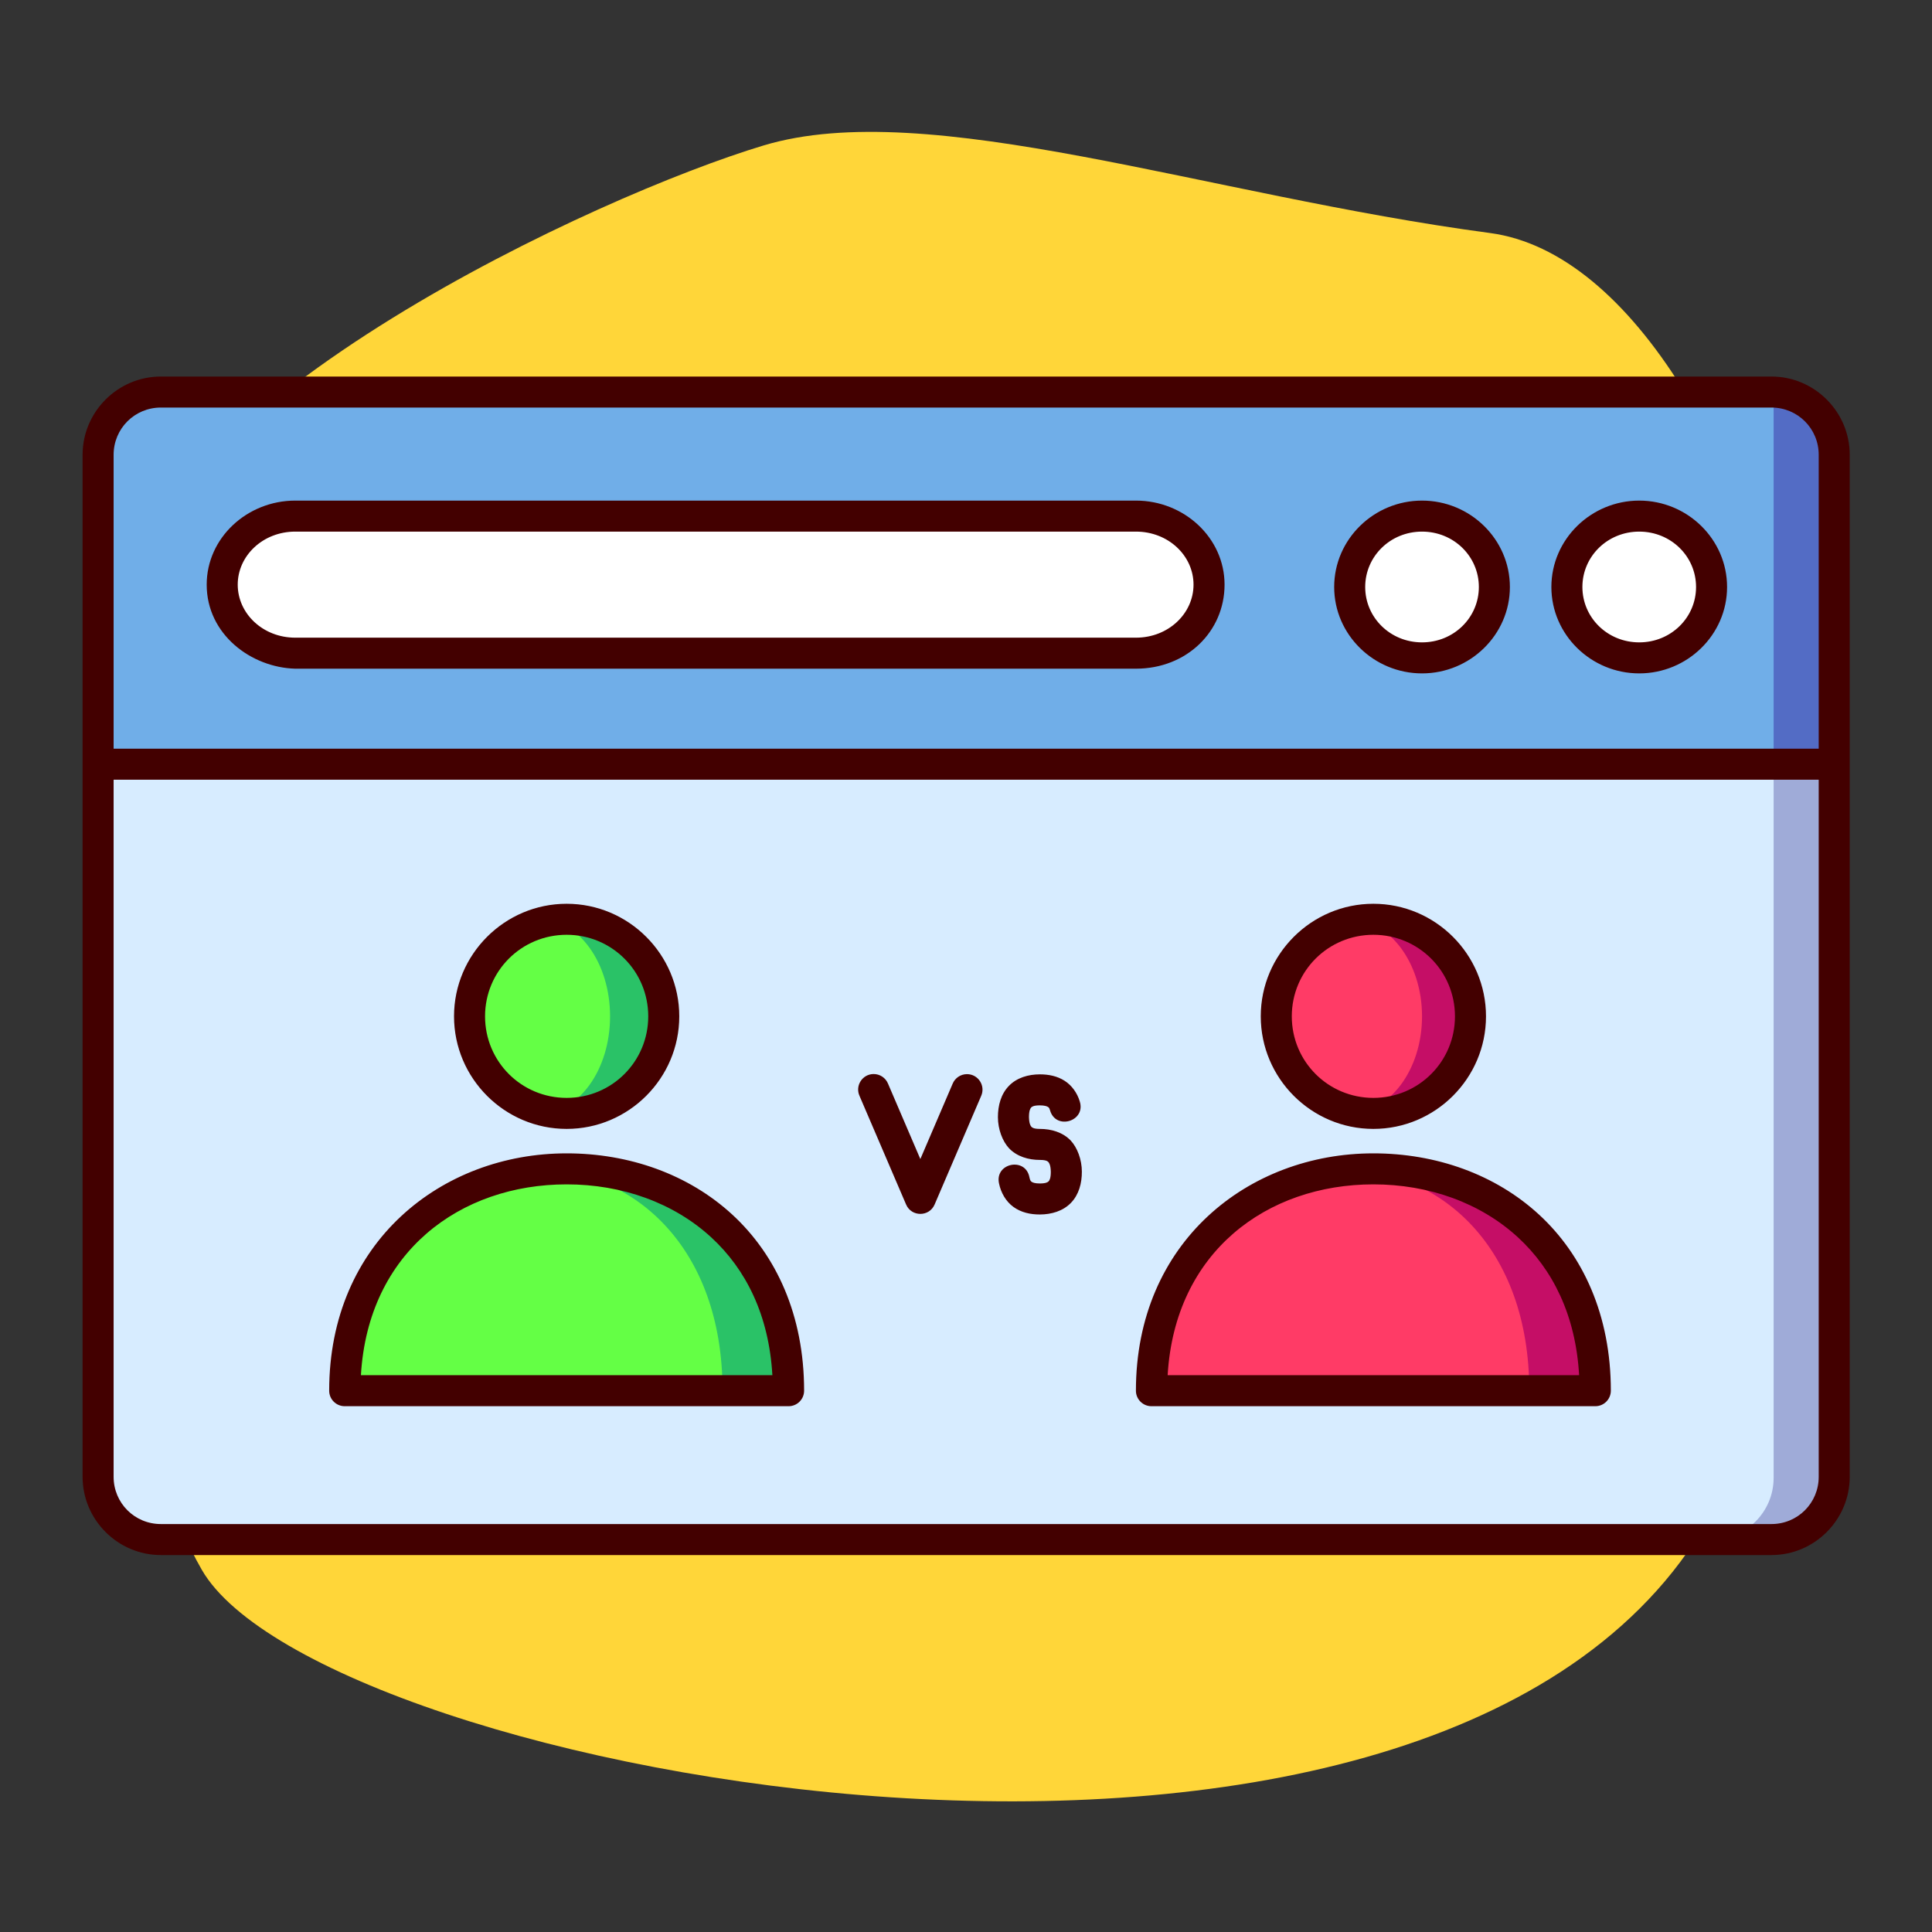 <svg xmlns="http://www.w3.org/2000/svg" xmlns:xlink="http://www.w3.org/1999/xlink" width="1000" viewBox="0 0 750 750" height="1000" preserveAspectRatio="xMidYMid meet"><rect x="0" y="0" width="750" height="750" fill="#333333" stroke="none"/><defs><clipPath id="9dcadd52c1"><path d="M 38 51 L 712 51 L 712 699.438 L 38 699.438 Z M 38 51 " clip-rule="nonzero"></path></clipPath><clipPath id="43f9b9fe67"><path d="M 32 146.172 L 718.543 146.172 L 718.543 603.672 L 32 603.672 Z M 32 146.172 " clip-rule="nonzero"></path></clipPath></defs><g clip-path="url(#9dcadd52c1)"><path fill="#ffd639" d="M 296.473 56.449 C 232.574 75.645 59.176 155.441 45.883 238.75 C 32.59 322.059 32.469 529.93 78.359 609.426 C 124.25 688.926 552.09 770.426 660.449 594.34 C 768.809 418.254 688.633 105.152 578.434 90.461 C 468.23 75.77 360.367 37.254 296.473 56.449 Z M 296.473 56.449 " fill-opacity="1" fill-rule="evenodd"></path></g><path fill="#9fabd8" d="M 62.449 152.191 L 687.676 152.191 C 701.125 152.191 712.043 163.105 712.043 176.551 L 712.043 573.297 C 712.043 586.738 701.125 597.652 687.676 597.652 L 62.449 597.652 C 49 597.652 38.082 586.738 38.082 573.297 L 38.082 176.551 C 38.082 163.105 49 152.191 62.449 152.191 Z M 62.449 152.191 " fill-opacity="1" fill-rule="nonzero"></path><path fill="#d7ecff" d="M 62.02 152.191 L 664.578 152.191 C 677.789 152.191 688.52 162.914 688.52 176.121 L 688.52 573.723 C 688.52 586.93 677.789 597.652 664.578 597.652 L 62.02 597.652 C 48.809 597.652 38.082 586.93 38.082 573.723 L 38.082 176.121 C 38.082 162.914 48.809 152.191 62.02 152.191 Z M 62.02 152.191 " fill-opacity="1" fill-rule="nonzero"></path><path fill="#536cc5" d="M 712.609 170.25 L 694.543 152.191 L 56.148 152.191 L 38.082 170.25 L 38.082 296.664 L 712.043 296.664 Z M 712.609 170.25 " fill-opacity="1" fill-rule="nonzero"></path><path fill="#70aee8" d="M 688.52 152.191 L 56.148 152.191 L 38.082 170.25 L 38.082 296.664 L 688.52 296.664 Z M 688.52 152.191 " fill-opacity="1" fill-rule="nonzero"></path><path fill="#c50e66" d="M 446.984 539.867 C 446.984 485.145 487.379 453.746 533.148 453.746 C 578.918 453.746 619.305 484.25 619.305 539.867 Z M 446.984 539.867 " fill-opacity="1" fill-rule="nonzero"></path><path fill="#c50e66" d="M 533.145 432.219 C 553.961 432.219 570.84 415.348 570.84 394.539 C 570.84 373.73 553.961 356.863 533.145 356.863 C 512.324 356.863 495.449 373.73 495.449 394.539 C 495.449 415.348 512.324 432.219 533.145 432.219 Z M 533.145 432.219 " fill-opacity="1" fill-rule="nonzero"></path><path fill="#2ac267" d="M 133.809 539.867 C 133.809 485.145 174.203 453.746 219.973 453.746 C 265.742 453.746 306.133 484.25 306.133 539.867 Z M 133.809 539.867 " fill-opacity="1" fill-rule="nonzero"></path><path fill="#64ff45" d="M 133.809 539.867 C 133.809 485.145 168.191 453.746 207.152 453.746 C 246.113 453.746 280.488 484.25 280.488 539.867 Z M 133.809 539.867 " fill-opacity="1" fill-rule="nonzero"></path><path fill="#ff3b66" d="M 446.984 539.867 C 446.984 485.145 481.367 453.746 520.328 453.746 C 559.285 453.746 593.664 484.25 593.664 539.867 Z M 446.984 539.867 " fill-opacity="1" fill-rule="nonzero"></path><path fill="#2ac267" d="M 219.969 432.219 C 240.789 432.219 257.664 415.348 257.664 394.539 C 257.664 373.73 240.789 356.863 219.969 356.863 C 199.152 356.863 182.277 373.73 182.277 394.539 C 182.277 415.348 199.152 432.219 219.969 432.219 Z M 219.969 432.219 " fill-opacity="1" fill-rule="nonzero"></path><path fill="#64ff45" d="M 209.551 432.219 C 224.613 432.219 236.828 415.348 236.828 394.539 C 236.828 373.73 224.613 356.863 209.551 356.863 C 194.488 356.863 182.277 373.73 182.277 394.539 C 182.277 415.348 194.488 432.219 209.551 432.219 Z M 209.551 432.219 " fill-opacity="1" fill-rule="nonzero"></path><path fill="#ff3b66" d="M 523.738 432.219 C 539.363 432.219 552.031 415.348 552.031 394.539 C 552.031 373.73 539.363 356.863 523.738 356.863 C 508.117 356.863 495.449 373.73 495.449 394.539 C 495.449 415.348 508.117 432.219 523.738 432.219 Z M 523.738 432.219 " fill-opacity="1" fill-rule="nonzero"></path><path fill="#ffffff" d="M 114.633 200.352 L 440.977 200.352 C 456.633 200.352 469.348 212.273 469.348 226.957 C 469.348 241.641 456.633 253.566 440.977 253.566 L 114.633 253.566 C 98.973 253.566 86.262 241.641 86.262 226.957 C 86.262 212.273 98.973 200.352 114.633 200.352 Z M 114.633 200.352 " fill-opacity="1" fill-rule="nonzero"></path><path fill="#ffffff" d="M 636.348 255.387 C 651.855 255.387 664.43 243.066 664.43 227.871 C 664.43 212.672 651.855 200.352 636.348 200.352 C 620.836 200.352 608.266 212.672 608.266 227.871 C 608.266 243.066 620.836 255.387 636.348 255.387 Z M 636.348 255.387 " fill-opacity="1" fill-rule="nonzero"></path><path fill="#ffffff" d="M 552.031 255.387 C 567.539 255.387 580.113 243.066 580.113 227.871 C 580.113 212.672 567.539 200.352 552.031 200.352 C 536.52 200.352 523.949 212.672 523.949 227.871 C 523.949 243.066 536.52 255.387 552.031 255.387 Z M 552.031 255.387 " fill-opacity="1" fill-rule="nonzero"></path><g clip-path="url(#43f9b9fe67)"><path fill="#430000" d="M 62.453 146.172 C 45.742 146.172 32.059 159.848 32.059 176.551 L 32.059 573.293 C 32.059 589.996 45.742 603.672 62.453 603.672 L 687.676 603.672 C 704.383 603.672 718.062 589.996 718.062 573.293 L 718.062 176.551 C 718.062 159.848 704.383 146.172 687.676 146.172 Z M 62.453 158.211 L 687.676 158.211 C 697.863 158.211 706.02 166.367 706.02 176.551 L 706.02 290.645 L 44.105 290.645 L 44.105 176.551 C 44.105 166.367 52.262 158.211 62.453 158.211 Z M 114.633 194.332 C 95.918 194.332 80.238 208.801 80.238 226.957 C 80.238 246.289 97.539 259.145 114.633 259.582 L 440.977 259.582 C 460.703 259.582 475.371 245.105 475.371 226.957 C 475.371 208.801 459.691 194.332 440.977 194.332 Z M 552.031 194.332 C 533.332 194.332 517.926 209.352 517.926 227.871 C 517.926 246.387 533.332 261.41 552.031 261.41 C 570.73 261.41 586.137 246.387 586.137 227.871 C 586.137 209.352 570.73 194.332 552.031 194.332 Z M 636.348 194.332 C 617.648 194.332 602.242 209.352 602.242 227.871 C 602.242 246.387 617.648 261.41 636.348 261.41 C 655.047 261.41 670.449 246.387 670.449 227.871 C 670.449 209.352 655.047 194.332 636.348 194.332 Z M 114.633 206.371 L 440.977 206.371 C 453.574 206.371 463.324 215.746 463.324 226.957 C 463.324 238.168 453.574 247.543 440.977 247.543 L 114.633 247.543 C 102.035 247.543 92.285 238.168 92.285 226.957 C 92.285 215.746 102.035 206.371 114.633 206.371 Z M 552.031 206.371 C 564.352 206.371 574.09 215.988 574.09 227.871 C 574.09 239.75 564.352 249.367 552.031 249.367 C 539.715 249.367 529.969 239.75 529.969 227.871 C 529.969 215.988 539.715 206.371 552.031 206.371 Z M 636.348 206.371 C 648.664 206.371 658.406 215.988 658.406 227.871 C 658.406 239.75 648.664 249.367 636.348 249.367 C 624.031 249.367 614.285 239.75 614.285 227.871 C 614.285 215.988 624.031 206.371 636.348 206.371 Z M 44.105 302.688 L 706.02 302.688 L 706.02 573.293 C 706.02 583.48 697.863 591.633 687.676 591.633 L 62.453 591.633 C 52.262 591.633 44.105 583.48 44.105 573.293 Z M 219.969 350.844 C 195.898 350.844 176.254 370.477 176.254 394.539 C 176.254 418.602 195.898 438.238 219.969 438.238 C 244.043 438.238 263.691 418.602 263.691 394.539 C 263.691 370.477 244.043 350.844 219.969 350.844 Z M 533.145 350.844 C 509.07 350.844 489.426 370.477 489.426 394.539 C 489.426 418.602 509.07 438.238 533.145 438.238 C 557.215 438.238 576.863 418.602 576.863 394.539 C 576.863 370.477 557.215 350.844 533.145 350.844 Z M 219.969 362.883 C 237.535 362.883 251.645 376.984 251.645 394.539 C 251.645 412.098 237.535 426.199 219.969 426.199 C 202.406 426.199 188.297 412.098 188.297 394.539 C 188.297 376.984 202.406 362.883 219.969 362.883 Z M 533.145 362.883 C 550.707 362.883 564.816 376.984 564.816 394.539 C 564.816 412.098 550.707 426.199 533.145 426.199 C 515.582 426.199 501.473 412.098 501.473 394.539 C 501.473 376.984 515.582 362.883 533.145 362.883 Z M 339.082 416.941 C 334.734 416.996 331.875 421.496 333.676 425.453 L 351.746 467.594 C 353.836 472.445 360.723 472.445 362.812 467.594 L 380.879 425.453 C 382.664 421.449 379.707 416.938 375.32 416.98 C 372.902 417.004 370.734 418.473 369.812 420.707 L 357.277 449.941 L 344.742 420.707 C 343.812 418.406 341.566 416.91 339.082 416.941 Z M 403.68 417.062 C 399.223 417.062 394.766 418.332 391.656 421.539 C 388.551 424.742 387.391 429.168 387.391 433.672 C 387.391 438.328 389.133 443.012 391.746 445.805 C 394.828 448.984 399.266 450.281 403.68 450.281 C 405.992 450.281 406.633 450.746 406.973 451.098 C 407.309 451.445 407.875 452.383 407.926 454.918 C 407.926 457.406 407.395 458.262 407.082 458.582 C 406.766 458.91 406.066 459.414 403.66 459.422 C 401.691 459.43 400.828 459.027 400.488 458.781 C 400.152 458.539 399.895 458.34 399.625 457.039 C 398.125 449.004 386.039 451.484 387.828 459.461 C 388.551 462.973 390.453 466.387 393.434 468.543 C 396.414 470.695 400.027 471.477 403.707 471.461 C 408.172 471.441 412.621 470.164 415.73 466.961 C 418.836 463.754 419.992 459.324 419.977 454.828 C 419.977 450.191 418.23 445.512 415.617 442.719 C 412.535 439.535 408.098 438.242 403.68 438.242 C 401.375 438.242 400.73 437.773 400.395 437.426 C 400.055 437.078 399.492 436.141 399.441 433.613 C 399.449 431.117 399.992 430.238 400.305 429.918 C 400.621 429.594 401.293 429.102 403.68 429.102 C 405.5 429.102 406.414 429.461 406.789 429.699 C 407.164 429.938 407.328 430.047 407.609 430.977 C 409.809 438.883 421.68 435.301 419.137 427.5 C 418.18 424.328 416.105 421.352 413.25 419.539 C 410.395 417.723 407.082 417.062 403.68 417.062 Z M 219.973 447.73 C 171.445 447.73 127.789 482.184 127.789 539.867 C 127.789 543.191 130.484 545.887 133.809 545.887 L 306.133 545.887 C 309.457 545.887 312.152 543.191 312.152 539.867 C 312.152 510.602 301.352 487.242 284.301 471.527 C 267.246 455.812 244.195 447.73 219.973 447.73 Z M 533.145 447.73 C 484.621 447.73 440.961 482.184 440.961 539.867 C 440.961 543.191 443.656 545.887 446.984 545.887 L 619.305 545.887 C 622.629 545.887 625.324 543.191 625.328 539.867 C 625.328 510.602 614.523 487.242 597.473 471.527 C 580.418 455.812 557.371 447.73 533.145 447.73 Z M 219.973 459.77 C 241.52 459.77 261.551 466.938 276.137 480.375 C 289.574 492.762 298.5 510.527 299.836 533.848 L 140.109 533.848 C 142.906 485.953 178.676 459.77 219.973 459.77 Z M 533.145 459.77 C 554.691 459.77 574.723 466.938 589.309 480.375 C 602.746 492.762 611.676 510.527 613.012 533.848 L 453.281 533.848 C 456.078 485.953 491.848 459.77 533.145 459.77 Z M 533.145 459.77 " fill-opacity="1" fill-rule="nonzero"></path></g></svg>